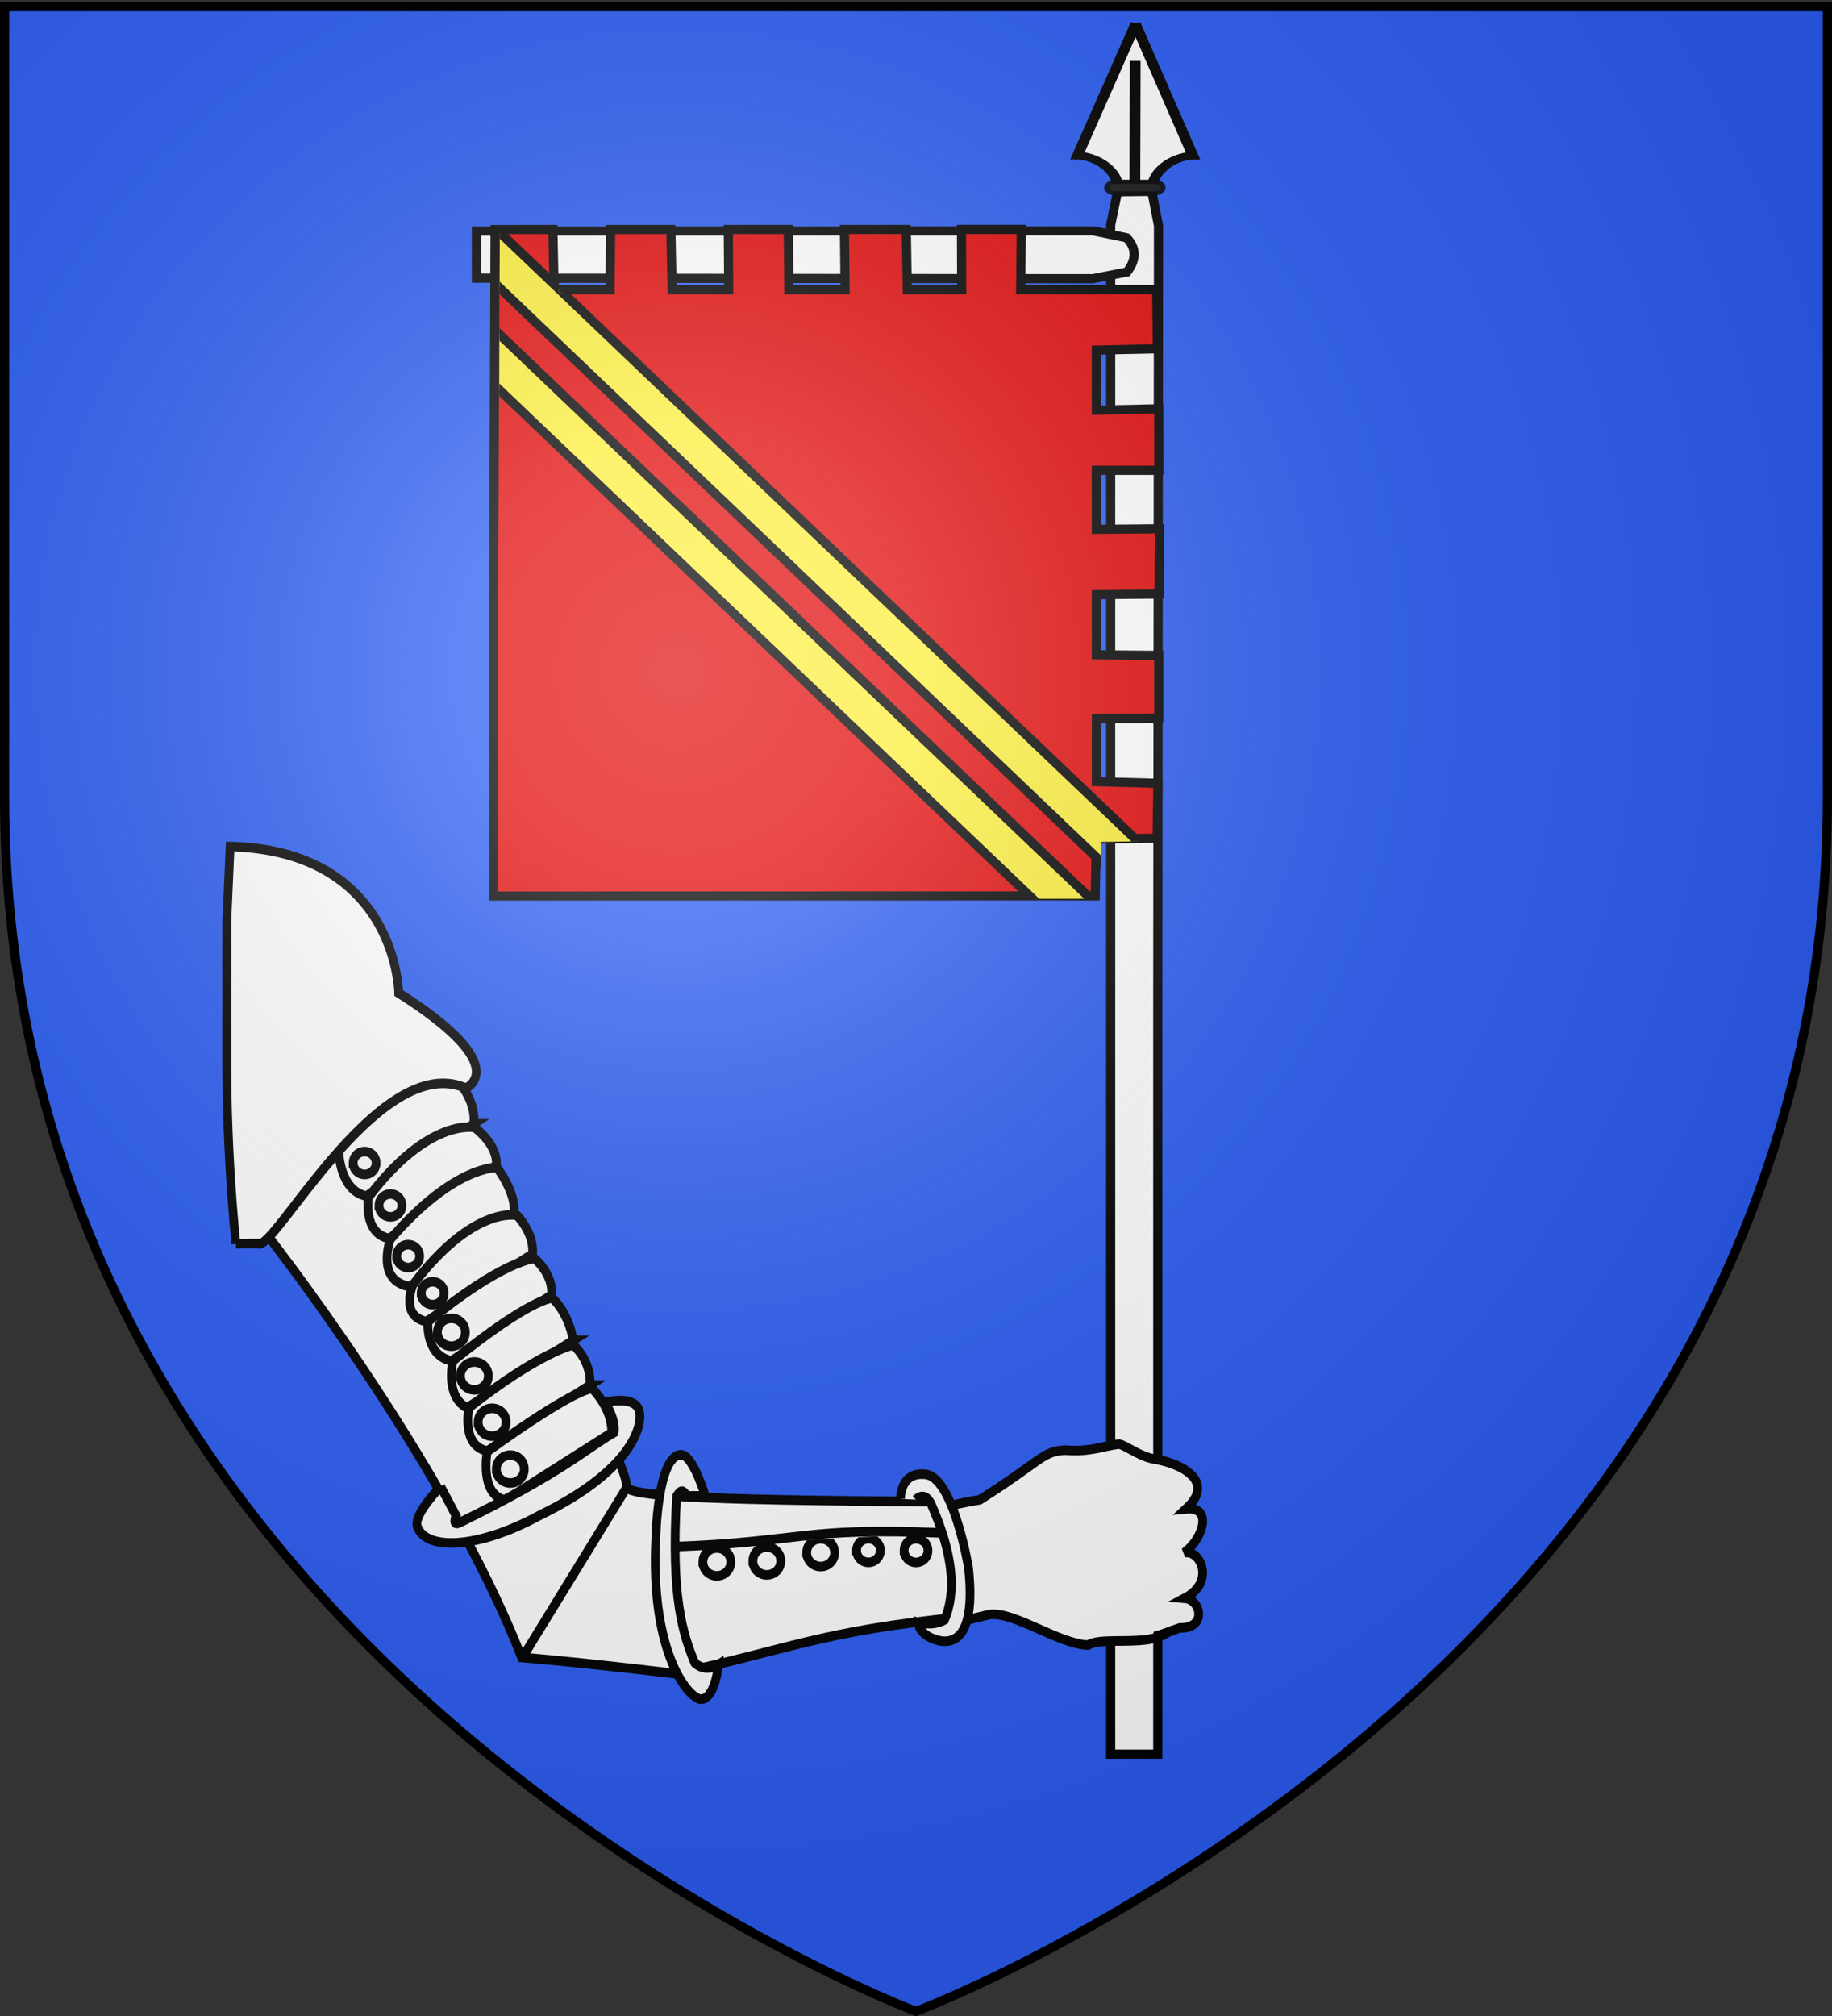 <svg xmlns="http://www.w3.org/2000/svg" xmlns:xlink="http://www.w3.org/1999/xlink" width="600" height="660" version="1.0"><rect width="100%" height="100%" fill="#333333" stroke="none"/><desc>Flag of Canton of Valais (Wallis)</desc><defs><clipPath id="g" clipPathUnits="userSpaceOnUse"><path d="m-18.676-48.236-.418-151.344-23.934-.035-.536 24.93-23.163-.034-.235-24.932-24.931-.037-.536 24.93-23.435-.034.214-24.931-24.83-.037-.312 24.931-23.252-.034.302-24.931-25.605-.038-.452 24.93-22.523-.033.125-24.931-24.788-.037.23 24.932-32.015-.048-24.306-.036-.297 24.491 25.267.583-.037 24.86-25.85-.601-.087 25.471 25.923.024c-.018 6.91-.059 24.38-.06 24.445l-26.103-.272.067 26.994 25.997.277-.037 24.913-25.83.202-.038 26.062 25.829.048-.039 26.169-25.476.669.32 22.717 25.121.39.488 23.537 124.529.185 124.529.184z" style="opacity:1;fill:none;fill-opacity:1;fill-rule:evenodd;stroke:#000;stroke-width:3.745;stroke-linecap:butt;stroke-miterlimit:4;stroke-dasharray:none;stroke-opacity:1;display:inline"/></clipPath><clipPath id="f" clipPathUnits="userSpaceOnUse"><path d="m-18.676-48.236-.418-151.344-23.934-.035-.536 24.93-23.163-.034-.235-24.932-24.931-.037-.536 24.93-23.435-.034.214-24.931-24.83-.037-.312 24.931-23.252-.034.302-24.931-25.605-.038-.452 24.93-22.523-.033.125-24.931-24.788-.037.23 24.932-32.015-.048-24.306-.036-.297 24.491 25.267.583-.037 24.86-25.85-.601-.087 25.471 25.923.024c-.018 6.91-.059 24.38-.06 24.445l-26.103-.272.067 26.994 25.997.277-.037 24.913-25.83.202-.038 26.062 25.829.048-.039 26.169-25.476.669.32 22.717 25.121.39.488 23.537 124.529.185 124.529.184z" style="opacity:1;fill:none;fill-opacity:1;fill-rule:evenodd;stroke:#000;stroke-width:3.745;stroke-linecap:butt;stroke-miterlimit:4;stroke-dasharray:none;stroke-opacity:1;display:inline"/></clipPath><g id="d"><path id="c" d="M0 0v1h.5z" transform="rotate(18 3.157 -.5)"/><use xlink:href="#c" width="810" height="540" transform="scale(-1 1)"/></g><g id="e"><use xlink:href="#d" width="810" height="540" transform="rotate(72)"/><use xlink:href="#d" width="810" height="540" transform="rotate(144)"/></g><radialGradient xlink:href="#b" id="h" cx="221.445" cy="226.331" r="300" fx="221.445" fy="226.331" gradientTransform="matrix(1.353 0 0 1.349 -77.63 -85.747)" gradientUnits="userSpaceOnUse"/><linearGradient id="b"><stop offset="0" style="stop-color:white;stop-opacity:.314"/><stop offset=".19" style="stop-color:white;stop-opacity:.251"/><stop offset=".6" style="stop-color:#6b6b6b;stop-opacity:.125"/><stop offset="1" style="stop-color:black;stop-opacity:.125"/></linearGradient></defs><g style="display:inline"><path d="M300 658.5s298.5-112.32 298.5-397.772V2.176H1.5v258.552C1.5 546.18 300 658.5 300 658.5" style="fill:#2b5df2;fill-opacity:1;fill-rule:evenodd;stroke:none;stroke-width:1px;stroke-linecap:butt;stroke-linejoin:miter;stroke-opacity:1"/><g style="display:inline"><g style="stroke:#000;stroke-opacity:1;stroke-width:3.792;stroke-miterlimit:4;stroke-dasharray:none"><path d="M377.219 62.656 366 62.781l-2.25 10.844v500.656h15.438V323.938l.228-250.083z" style="opacity:1;fill:#fff;fill-opacity:1;fill-rule:evenodd;stroke:#000;stroke-width:3;stroke-linecap:butt;stroke-miterlimit:4;stroke-dasharray:none;stroke-opacity:1"/><g style="fill:#fff;stroke:#000;stroke-width:3.332;stroke-miterlimit:4;stroke-dasharray:none;stroke-opacity:1"><g style="fill:#fff;stroke-width:3.332;stroke-miterlimit:4;stroke-dasharray:none;stroke:#000;stroke-opacity:1" transform="matrix(-1.058 -.001 -.002 .766 495.167 -56.615)"><path d="M116.25 84.125v.594L98.5 140.563s4.212-.008 8.125 3.906c3.913 3.913 4.25 8.156 4.25 8.156h10.937s.306-4.243 4.22-8.156 8.156-3.906 8.156-3.906l-17.75-55.844v-.594l-.094.281z" style="fill:#fff;fill-opacity:1;fill-rule:evenodd;stroke:#000;stroke-width:3.332;stroke-linecap:butt;stroke-linejoin:miter;stroke-miterlimit:4;stroke-dasharray:none;stroke-opacity:1"/><path d="M116.423 100.117v52.505" style="fill:#fff;fill-rule:evenodd;stroke:#000;stroke-width:3.332;stroke-linecap:butt;stroke-linejoin:miter;stroke-miterlimit:4;stroke-dasharray:none;stroke-opacity:1"/><rect width="15.654" height="3.261" x="108.596" y="152.622" ry="1.631" style="opacity:.9;fill:#fff;fill-opacity:1;stroke:#000;stroke-width:3.332;stroke-miterlimit:4;stroke-dasharray:none;stroke-opacity:1"/></g></g><path d="M337.693-365.684c-4.147-5.364-3.805-10.048.18-14.18l13.71-2.824 255.517.378-.029 19.514-255.226-.09z" style="opacity:1;fill:#fff;fill-opacity:1;fill-rule:evenodd;stroke:#000;stroke-width:3.792;stroke-linecap:butt;stroke-miterlimit:4;stroke-dasharray:none;stroke-opacity:1;display:inline" transform="matrix(-.791 -.001 -.001 .791 635.848 378.647)"/><path d="m599.775-231.596-.419-151.345-23.934-.035-.536 24.93-23.163-.034-.235-24.931-24.931-.037-.536 24.93-23.435-.035.214-24.93-24.83-.037-.312 24.93-23.252-.034.303-24.93-25.606-.039-.452 24.93-22.523-.032.125-24.932-24.788-.036.23 24.931-32.014-.047-24.307-.036-.297 24.49 25.267.584-.037 24.86-25.85-.602-.087 25.472 25.923.024c-.018 6.91-.059 24.379-.059 24.444l-26.104-.271.067 26.993 25.997.278-.037 24.913-25.83.202-.038 26.061 25.83.049-.04 26.168-25.476.67.32 22.717 25.121.39.488 23.537 124.529.184 124.53.185z" style="opacity:1;fill:#e20909;fill-opacity:1;fill-rule:evenodd;stroke:#000;stroke-width:3.792;stroke-linecap:butt;stroke-miterlimit:4;stroke-dasharray:none;stroke-opacity:1" transform="matrix(-.791 -.001 -.001 .791 635.848 378.647)"/><path d="m26.4-189.043-5.734-6.026-161.59 153.756-161.591 153.757 5.734 6.027 5.735 6.027 161.59-153.757L32.136-183.016z" clip-path="url(#f)" style="opacity:1;fill:#fcef3c;fill-opacity:1;fill-rule:evenodd;stroke:#000;stroke-width:3.792;stroke-linecap:butt;stroke-miterlimit:4;stroke-dasharray:none;stroke-opacity:1" transform="matrix(-.791 -.001 -.001 .791 148.408 233.923)"/><path d="m5.606-211.517-5.735-6.027-161.59 153.757-161.59 153.756 5.734 6.027 5.735 6.027 161.59-153.756L11.341-205.49z" clip-path="url(#g)" style="opacity:1;fill:#fcef3c;fill-opacity:1;fill-rule:evenodd;stroke:#000;stroke-width:3.792;stroke-linecap:butt;stroke-miterlimit:4;stroke-dasharray:none;stroke-opacity:1;display:inline" transform="matrix(-.791 -.001 -.001 .791 148.408 233.923)"/></g><g style="display:inline;stroke:#000;stroke-opacity:1;stroke-width:2.791;stroke-miterlimit:4;stroke-dasharray:none"><g style="stroke:#000;stroke-opacity:1;stroke-width:.833;stroke-miterlimit:4;stroke-dasharray:none"><path d="M118.04 69.104c-2.283 2.877.196 6.497-1.473 13.333m0 0c.138 3.646 6.751 1.795 8.469 2.805 2.875-.133 7.023-2.93 9.368-2.648 9.216 1.998-.934.642 9.102-.546l5.879-7.831c-7.663.163-9.13-.839-14.044-1.6-5.88-3.4-5.947-4.236-8.11-4.324-2.42.173-3.56-.36-5.136-.541-.877.207-2.34 1.392-4.055 1.352" style="fill:#fff;fill-opacity:1;fill-rule:evenodd;stroke:#000;stroke-width:.833;stroke-linecap:butt;stroke-linejoin:miter;stroke-miterlimit:4;stroke-dasharray:none;stroke-opacity:1;display:inline" transform="matrix(-3.443 -.006 -.005 3.765 787.24 218.398)"/></g><g style="fill:#fff;stroke:#000;stroke-opacity:1;stroke-width:2.791;stroke-miterlimit:4;stroke-dasharray:none"><path d="M357.407 214.952c88.218-.306 99.03-1.884 101.8-3.898-1.225-9.19 57.504-102.846 63.323-128.882l52.629 53.95s-57.785 66.527-82.596 124.42c0 0-18.046 1.291-49.121 4.66-34.614-6.738-46.512-12.605-90.315-16.587z" style="fill:#fff;fill-opacity:1;fill-rule:evenodd;stroke:#000;stroke-width:2.791;stroke-linecap:butt;stroke-linejoin:miter;stroke-miterlimit:4;stroke-dasharray:none;stroke-opacity:1" transform="matrix(-1.028 -.002 -.002 1.124 677.7 250.744)"/><path d="M367.031 214.35s-2.76-2.813-4.925 1.41c-7.129 14.753-7.953 25.546-4.284 33.601 3.79 1.95 8.446.783 8.446.783s-.059 2.682-3.95 4.384c-1.733.758-15.337 6.712-12.088-20.362 0 0 4.982-26.989 14.08-27.205 7.902-.584 7.609 7.205 7.609 7.205M434.134 213.4h5.667c.953-.53 1.484-2.835 3.446.077 1.88 29.833-2.221 40.54-5.89 48.596-3.574 2.924-7.527.476-7.527.476s.96 9.652 5.355 10.052c3.707.337 16.536-12.892 14.666-47.012 0 0-.49-24.377-8.107-24.142-3.692.116-7.61 11.953-7.61 11.953zM508.077 105.153l34.186 21.1c8.447-1.517 8.796-12.697 8.796-12.697-6.876-22.4-34.528-22.543-39.091-19.467 0 0-4.54 5-3.89 11.064z" style="fill:#fff;fill-opacity:1;fill-rule:evenodd;stroke:#000;stroke-width:2.791;stroke-linecap:butt;stroke-linejoin:miter;stroke-miterlimit:4;stroke-dasharray:none;stroke-opacity:1" transform="matrix(-1.028 -.002 -.002 1.124 677.7 250.744)"/><g style="fill:#fff;stroke:#000;stroke-opacity:1;stroke-width:2.791;stroke-miterlimit:4;stroke-dasharray:none"><path d="m500.617 114.223 34.087 21.298c8.447-1.517 6.614-12.003 6.614-12.003-19.278-23.392-33.834-20.36-33.834-20.36s-7.517 5-6.867 11.065z" style="fill:#fff;fill-opacity:1;fill-rule:evenodd;stroke:#000;stroke-width:2.791;stroke-linecap:butt;stroke-linejoin:miter;stroke-miterlimit:4;stroke-dasharray:none;stroke-opacity:1" transform="matrix(-1.028 -.002 -.002 1.124 677.389 254.2)"/><path d="M181.5 70.052a1.623 1.463 0 1 1-3.245 0 1.623 1.463 0 1 1 3.246 0z" style="fill:#fff;fill-opacity:1;stroke:#000;stroke-width:1.243;stroke-miterlimit:4;stroke-dasharray:none;stroke-opacity:1" transform="matrix(-2.308 -.004 -.003 2.525 543.256 218.428)"/></g><path d="m495.207 131.117 33.046 21.479c11.225-1.516 6.337-13.785 6.337-13.785-20.259-21.569-33.896-20.951-33.896-20.951s-6.137 7.192-5.487 13.257z" style="fill:#fff;fill-opacity:1;fill-rule:evenodd;stroke:#000;stroke-width:2.791;stroke-linecap:butt;stroke-linejoin:miter;stroke-miterlimit:4;stroke-dasharray:none;stroke-opacity:1" transform="matrix(-1.028 -.002 -.002 1.124 677.7 250.744)"/><path d="M181.5 70.052a1.623 1.463 0 1 1-3.245 0 1.623 1.463 0 1 1 3.246 0z" style="fill:#fff;fill-opacity:1;stroke:#000;stroke-width:1.243;stroke-miterlimit:4;stroke-dasharray:none;stroke-opacity:1" transform="matrix(-2.308 -.004 -.003 2.525 549.05 235.023)"/><path d="M597.656 211.875c-.69.018-1.394.028-2.062.063-5.458.284-10.166 1.089-14.25 2.312-25.953 7.772-26.188 31.375-26.188 31.375-29.384 17.002-16.937 21.906-16.937 21.906 21.883-8.834 48.76 38.363 52.406 35.781l5.563.063a395 395 0 0 0 2.312-42.656v-31.406z" style="fill:#fff;fill-opacity:1;fill-rule:evenodd;stroke:#000;stroke-width:2.208;stroke-linecap:butt;stroke-linejoin:miter;stroke-miterlimit:4;stroke-dasharray:none;stroke-opacity:1" transform="matrix(-1.299 0 0 1.421 851.72 -23.913)"/><path d="m489.314 143.042 33.79 19.71c8.446-1.516 4.331-10.613 4.331-10.613-19.277-23.392-33.14-20.36-33.14-20.36s-5.63 5.199-4.981 11.263z" style="fill:#fff;fill-opacity:1;fill-rule:evenodd;stroke:#000;stroke-width:2.791;stroke-linecap:butt;stroke-linejoin:miter;stroke-miterlimit:4;stroke-dasharray:none;stroke-opacity:1" transform="matrix(-1.028 -.002 -.002 1.124 677.7 250.744)"/><path d="m483.25 154.955 31.797 19.251c8.448-1.516 7.549-11.38 7.549-11.38-23.72-17.878-33.906-18.521-33.906-18.521s-6.09 4.585-5.44 10.65z" style="fill:#fff;fill-opacity:1;fill-rule:evenodd;stroke:#000;stroke-width:2.791;stroke-linecap:butt;stroke-linejoin:miter;stroke-miterlimit:4;stroke-dasharray:none;stroke-opacity:1" transform="matrix(-1.028 -.002 -.002 1.124 677.7 250.744)"/><path d="m476.318 168.168 33.79 19.71c7.221-3.507 4.484-13.677 4.484-13.677-24.79-18.338-31.607-18.369-31.607-18.369s-5.172 4.127-6.667 12.336z" style="fill:#fff;fill-opacity:1;fill-rule:evenodd;stroke:#000;stroke-width:2.791;stroke-linecap:butt;stroke-linejoin:miter;stroke-miterlimit:4;stroke-dasharray:none;stroke-opacity:1" transform="matrix(-1.028 -.002 -.002 1.124 677.7 250.744)"/><path d="m470.892 181.19 32.717 19.25c8.448-1.516 5.864-12.604 5.864-12.604-22.187-16.04-33.14-18.369-33.14-18.369s-5.784 4.28-5.44 11.723z" style="fill:#fff;fill-opacity:1;fill-rule:evenodd;stroke:#000;stroke-width:2.791;stroke-linecap:butt;stroke-linejoin:miter;stroke-miterlimit:4;stroke-dasharray:none;stroke-opacity:1" transform="matrix(-1.028 -.002 -.002 1.124 677.7 250.744)"/><path d="m463.972 195.026 33.79 19.71c8.447-1.516 5.863-14.136 5.863-14.136-29.692-19.564-33.446-18.37-33.446-18.37s-6.397 5.659-6.207 12.796z" style="fill:#fff;fill-opacity:1;fill-rule:evenodd;stroke:#000;stroke-width:2.791;stroke-linecap:butt;stroke-linejoin:miter;stroke-miterlimit:4;stroke-dasharray:none;stroke-opacity:1" transform="matrix(-1.028 -.002 -.002 1.124 677.7 250.744)"/><path d="M181.5 70.052a1.623 1.463 0 1 1-3.245 0 1.623 1.463 0 1 1 3.246 0z" style="fill:#fff;fill-opacity:1;stroke:#000;stroke-width:1.02;stroke-miterlimit:4;stroke-dasharray:none;stroke-opacity:1" transform="matrix(-2.813 -.005 -.004 3.076 667.447 250.976)"/><path d="M181.5 70.052a1.623 1.463 0 1 1-3.245 0 1.623 1.463 0 1 1 3.246 0z" style="fill:#fff;fill-opacity:1;stroke:#000;stroke-width:1.02;stroke-miterlimit:4;stroke-dasharray:none;stroke-opacity:1" transform="matrix(-2.813 -.005 -.004 3.076 661.643 235.817)"/><path d="M181.5 70.052a1.623 1.463 0 1 1-3.245 0 1.623 1.463 0 1 1 3.246 0z" style="fill:#fff;fill-opacity:1;stroke:#000;stroke-width:1.02;stroke-miterlimit:4;stroke-dasharray:none;stroke-opacity:1" transform="matrix(-2.813 -.005 -.004 3.076 654.107 221.517)"/><path d="M181.5 70.052a1.623 1.463 0 1 1-3.245 0 1.623 1.463 0 1 1 3.246 0z" style="fill:#fff;fill-opacity:1;stroke:#000;stroke-width:1.243;stroke-miterlimit:4;stroke-dasharray:none;stroke-opacity:1" transform="matrix(-2.308 -.004 -.003 2.525 557.077 247.164)"/><path d="M181.5 70.052a1.623 1.463 0 1 1-3.245 0 1.623 1.463 0 1 1 3.246 0z" style="fill:#fff;fill-opacity:1;stroke:#000;stroke-width:1.02;stroke-miterlimit:4;stroke-dasharray:none;stroke-opacity:1" transform="matrix(-2.813 -.005 -.004 3.076 673.407 266.307)"/><path d="M181.5 70.052a1.623 1.463 0 1 1-3.245 0 1.623 1.463 0 1 1 3.246 0z" style="fill:#fff;fill-opacity:1;stroke:#000;stroke-width:1.02;stroke-miterlimit:4;stroke-dasharray:none;stroke-opacity:1" transform="matrix(-2.813 -.005 -.004 3.076 741.05 296.715)"/><path d="M181.5 70.052a1.623 1.463 0 1 1-3.245 0 1.623 1.463 0 1 1 3.246 0z" style="fill:#fff;fill-opacity:1;stroke:#000;stroke-width:1.02;stroke-miterlimit:4;stroke-dasharray:none;stroke-opacity:1" transform="matrix(-2.813 -.005 -.004 3.076 757.42 296.397)"/><path d="M181.5 70.052a1.623 1.463 0 1 1-3.245 0 1.623 1.463 0 1 1 3.246 0z" style="fill:#fff;fill-opacity:1;stroke:#000;stroke-width:1.02;stroke-miterlimit:4;stroke-dasharray:none;stroke-opacity:1" transform="matrix(-2.813 -.005 -.004 3.076 775.053 293.671)"/><path d="M181.5 70.052a1.623 1.463 0 1 1-3.245 0 1.623 1.463 0 1 1 3.246 0z" style="fill:#fff;fill-opacity:1;stroke:#000;stroke-width:1.197;stroke-miterlimit:4;stroke-dasharray:none;stroke-opacity:1" transform="matrix(-2.397 -.004 -.004 2.621 715.88 324.666)"/><path d="M181.5 70.052a1.623 1.463 0 1 1-3.245 0 1.623 1.463 0 1 1 3.246 0z" style="fill:#fff;fill-opacity:1;stroke:#000;stroke-width:1.197;stroke-miterlimit:4;stroke-dasharray:none;stroke-opacity:1" transform="matrix(-2.397 -.004 -.004 2.621 731.463 324.69)"/><path d="M358.49 224.05c44.185-1.733 45.918 2.815 85.122 4.115" style="fill:#fff;fill-opacity:1;fill-rule:evenodd;stroke:#000;stroke-width:2.791;stroke-linecap:butt;stroke-linejoin:miter;stroke-opacity:1;stroke-miterlimit:4;stroke-dasharray:none" transform="matrix(-1.028 -.002 -.002 1.124 677.7 250.744)"/><path d="m459.207 211.054 33.14 49.6" style="fill:#fff;fill-rule:evenodd;stroke:#000;stroke-width:2.791;stroke-linecap:butt;stroke-linejoin:miter;stroke-miterlimit:4;stroke-dasharray:none;stroke-opacity:1" transform="matrix(-1.028 -.002 -.002 1.124 677.7 250.744)"/><path d="m518.45 210.81-4.924 8.498s1.455 3.196-1.216 1.991c-32.756-14.764-40.208-21.619-49.117-26.34-.644-3.808 2.902-8.744 2.902-8.744s-8.595-2.043-10.647 1.864c-1.73 3.295.238 17.166 31.45 31.076 19.604 9.802 36.266 10.43 38.966 3.304 1.307-3.455-7.415-11.65-7.415-11.65z" style="fill:#fff;fill-opacity:1;fill-rule:evenodd;stroke:#000;stroke-width:2.791;stroke-linecap:butt;stroke-linejoin:miter;stroke-miterlimit:4;stroke-dasharray:none;stroke-opacity:1" transform="matrix(-1.028 -.002 -.002 1.124 677.7 250.744)"/><path d="M181.5 70.052a1.623 1.463 0 1 1-3.245 0 1.623 1.463 0 1 1 3.246 0z" style="fill:#fff;fill-opacity:1;stroke:#000;stroke-width:1.243;stroke-miterlimit:4;stroke-dasharray:none;stroke-opacity:1" transform="matrix(-2.308 -.004 -.003 2.525 534.793 204.54)"/></g><path d="M289.768 202.629c-8.528 1.573-17.819 6.662-8.834 14.262-8.696-.781-5.31 8.888.585 12.787-5.099-1.107-10.069 8.478-.206 13.25-5.31.394-7.055 8.899 1.545 8.63 3.174.952 5.186 1.892 8.144 2.543" style="fill:#fff;fill-opacity:1;fill-rule:evenodd;stroke:#000;stroke-width:2.791;stroke-linecap:butt;stroke-linejoin:miter;stroke-miterlimit:4;stroke-dasharray:none;stroke-opacity:1;display:inline" transform="matrix(-1.028 -.002 -.002 1.124 677.7 250.744)"/></g></g></g><path d="M300 658.5s298.5-112.32 298.5-397.772V2.176H1.5v258.552C1.5 546.18 300 658.5 300 658.5" style="opacity:1;fill:url(#h);fill-opacity:1;fill-rule:evenodd;stroke:none;stroke-width:1px;stroke-linecap:butt;stroke-linejoin:miter;stroke-opacity:1"/><path d="M300 658.5S1.5 546.18 1.5 260.728V2.176h597v258.552C598.5 546.18 300 658.5 300 658.5z" style="opacity:1;fill:none;fill-opacity:1;fill-rule:evenodd;stroke:#000;stroke-width:3;stroke-linecap:butt;stroke-linejoin:miter;stroke-miterlimit:4;stroke-dasharray:none;stroke-opacity:1"/></svg>